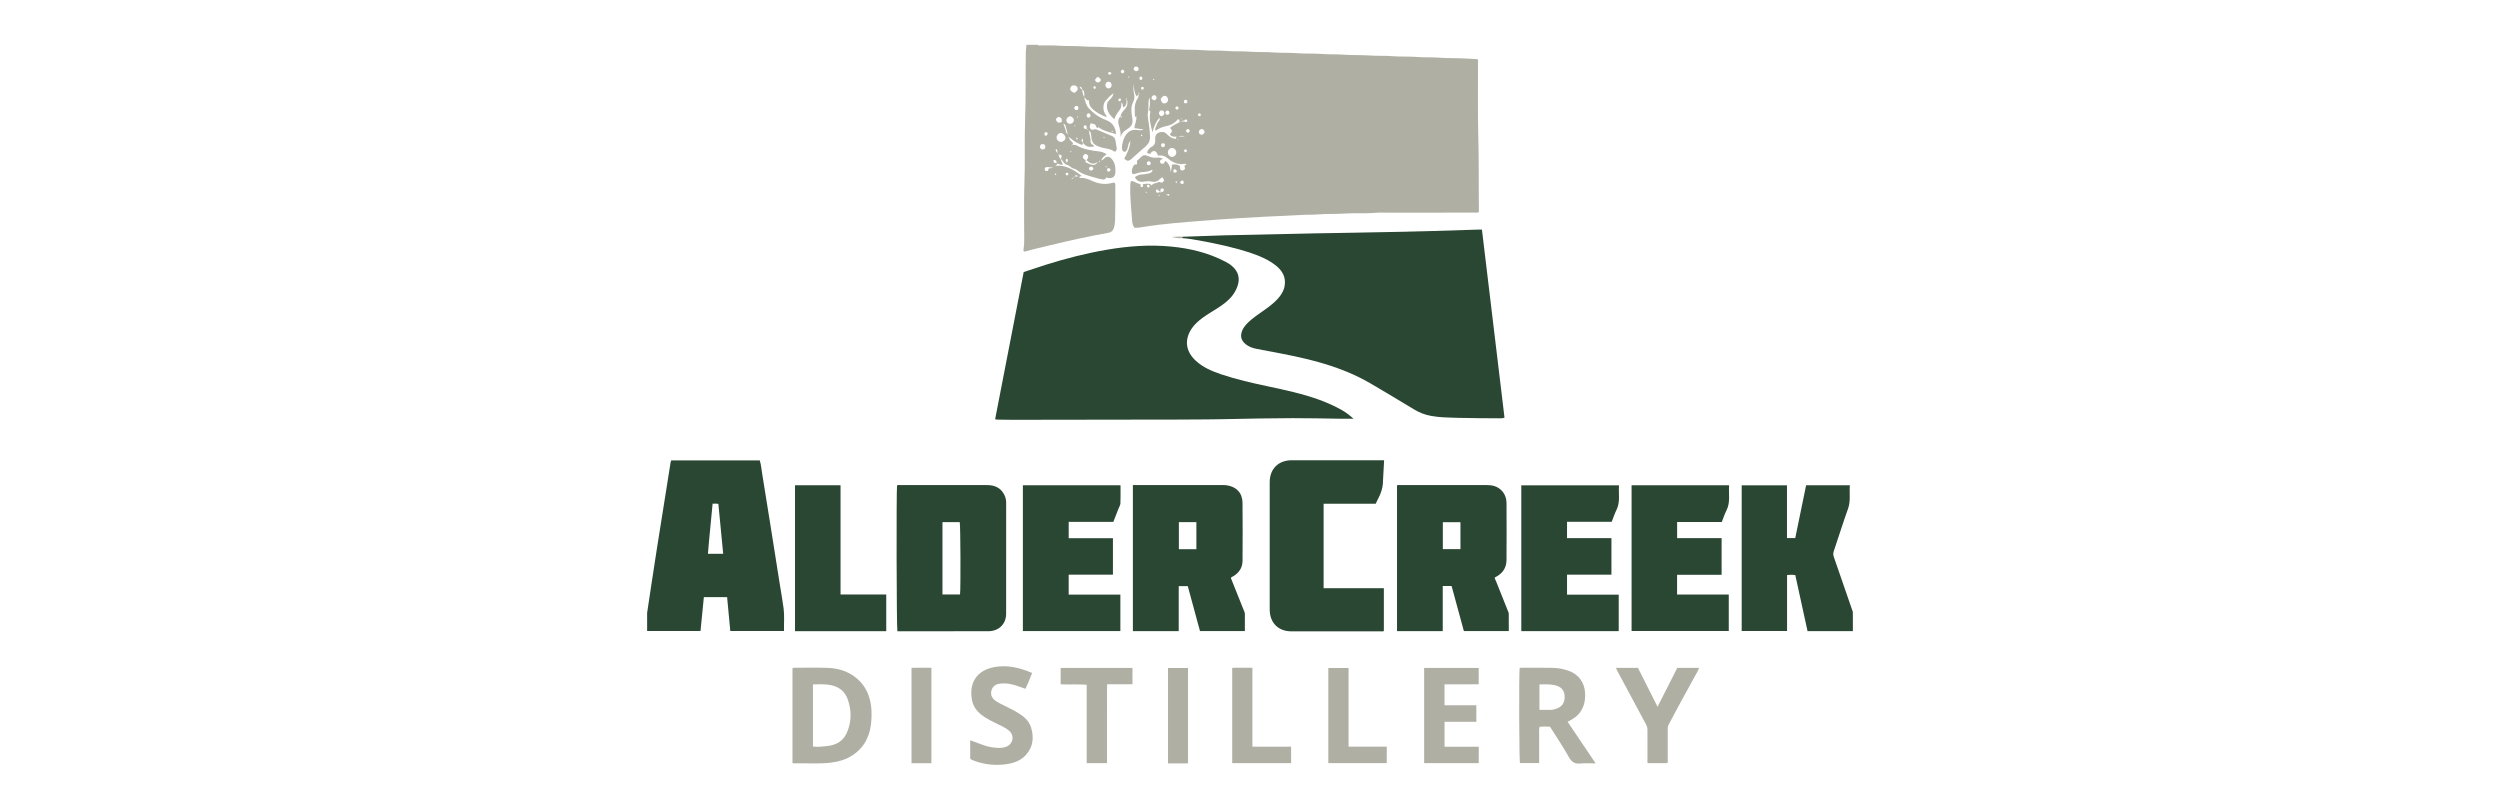<?xml version="1.0" encoding="UTF-8"?>
<svg xmlns="http://www.w3.org/2000/svg" version="1.1" viewBox="0 0 635.345 205.808">
  <defs>
    <style>
      .cls-1 {
        fill: #294732;
      }

      .cls-2 {
        fill: #b0afa3;
      }
    </style>
  </defs>
  <!-- Generator: Adobe Illustrator 28.6.0, SVG Export Plug-In . SVG Version: 1.2.0 Build 709)  -->
  <g>
    <g id="Layer_1">
      <g id="Layer_1-2" data-name="Layer_1">
        <g>
          <g>
            <path class="cls-1" d="M199.143,154.615c-.282-2.112-.663-4.209-.996-6.313-.732-4.616-1.458-9.233-2.191-13.848-.743-4.676-1.481-9.354-2.252-14.025-.189-1.146-.276-2.318-.615-3.419h-22.498c-.061.157-.13.27-.15.392-.531,3.329-1.057,6.658-1.584,9.986-.663,4.177-1.324,8.353-1.991,12.529-.611,3.828-2.405,15.839-2.405,15.839v4.612h13.563c.28-2.777.566-5.739.855-8.617h5.91c.271,2.892.54,5.755.808,8.617h13.653c-.056-1.955.147-3.861-.106-5.754h0ZM179.915,140.744c.321-4.219.809-8.426,1.185-12.734.549-.003.984-.068,1.466.058.407,4.215.811,8.413,1.222,12.677h-3.874Z"/>
            <path class="cls-1" d="M305.167,106.596c2.1-.022,4.202-.024,6.304-.076,5.698-.141,11.398-.223,17.098-.25,3.981-.018,7.962.096,11.943.144,1.099.013,2.198.002,3.478.002-1.018-.892-1.933-1.605-2.954-2.183-1.831-1.036-3.741-1.896-5.717-2.616-4.255-1.552-8.671-2.487-13.085-3.43-4.011-.856-8.014-1.745-11.904-3.067-2.329-.791-4.593-1.736-6.43-3.436-2.419-2.238-3.04-5.076-1.13-8.066.362-.565.801-1.069,1.282-1.537,1.058-1.027,2.28-1.834,3.523-2.611,1.348-.844,2.722-1.651,3.955-2.666,1.3-1.071,2.332-2.34,2.917-3.941.76-2.077.319-3.808-1.336-5.25-.531-.463-1.133-.818-1.755-1.142-4.325-2.255-8.972-3.357-13.79-3.816-5.458-.52-10.881-.109-16.265.808-5.27.899-10.441,2.228-15.541,3.83-1.876.59-3.737,1.227-5.6,1.84-2.428,12.511-4.843,24.953-7.25,37.354.211.16.372.15.53.152,1.37.018,2.739.052,4.109.05,11.091-.012,22.183-.032,33.273-.05,4.781-.008,9.562.008,14.342-.043h.003Z"/>
            <path class="cls-1" d="M304.721,61.104c4.5.847,8.983,1.768,13.33,3.242,2.208.748,4.341,1.676,6.184,3.128,1.679,1.323,2.634,3.01,2.23,5.24-.217,1.194-.837,2.189-1.62,3.089-.948,1.089-2.092,1.955-3.252,2.798-1.21.879-2.474,1.688-3.62,2.654-.904.761-1.758,1.573-2.244,2.689-.606,1.393-.353,2.535.808,3.501.803.668,1.757,1.007,2.769,1.204,4.12.798,8.257,1.513,12.343,2.489,5.836,1.393,11.49,3.271,16.693,6.325,3.703,2.174,7.387,4.381,11.062,6.603,1.325.802,2.724,1.341,4.248,1.623,2.11.391,4.246.426,6.372.489,3.663.109,7.328.097,10.993.129.438.004.885.02,1.335-.178-1.912-15.927-3.823-31.836-5.738-47.784-.373,0-.623-.007-.874,0-4.01.125-8.019.259-12.028.376-2.61.077-5.221.138-7.831.192-4.331.088-8.662.167-12.993.245-2.867.052-5.733.084-8.6.144-5.699.119-11.397.253-17.096.378-1.943.042-3.886.059-5.828.118-3.627.111-7.253.246-10.88.371-.046.115-.069.23-.013.349,1.432.089,2.846.324,4.252.589v-.002Z"/>
            <path class="cls-1" d="M316.166,155.281c-.603-1.505-1.205-3.01-1.806-4.515-.527-1.317-1.054-2.634-1.546-3.861.152-.325.374-.317.533-.411,1.51-.888,2.417-2.188,2.429-3.953.035-4.905.044-9.812-.003-14.717-.024-2.541-1.53-4.145-4.05-4.5-.345-.049-.698-.045-1.048-.046-7.234-.003-14.468-.002-21.702-.002h-1.064v37.113h11.648v-11.435h2.303c1.041,3.832,2.07,7.624,3.102,11.424h11.405c0-1.504-.002-2.936.002-4.366,0-.265-.107-.493-.202-.729h0ZM304.046,139.57h-4.452v-6.876h4.452v6.876Z"/>
            <path class="cls-1" d="M383.201,155.218c-1.027-2.564-2.064-5.125-3.078-7.694-.097-.246-.338-.478-.212-.784,1.875-.894,2.937-2.348,2.951-4.425.033-4.779.023-9.559.003-14.338-.006-1.386-.437-2.627-1.522-3.574-.993-.867-2.184-1.127-3.455-1.127-7.394-.003-14.789-.002-22.184.002-.214,0-.445-.071-.669.095v37.019h11.622v-11.465h2.251c1.042,3.827,2.082,7.645,3.116,11.443h11.419c0-1.511.011-2.97-.011-4.429-.004-.242-.136-.486-.23-.721v-.002ZM371.157,139.562h-4.476v-6.856h4.476v6.856Z"/>
            <path class="cls-1" d="M250.89,123.279c-7.393-.012-14.786-.006-22.179-.002-.247,0-.511-.068-.739.095-.193,1.276-.124,36.367.086,37.051h6.864c5.418,0,10.834.011,16.252-.005,2.642-.008,4.516-1.82,4.521-4.399.015-9.429.006-18.859.008-28.288,0-.682-.152-1.328-.447-1.934-.887-1.814-2.446-2.516-4.366-2.518h0ZM243.981,151.08h-4.464v-18.383h4.393c.188.636.261,16.865.071,18.383Z"/>
            <path class="cls-1" d="M349.62,128.016c.378-.965,1.622-2.751,1.81-5.011l.324-6.038s-18.475-.019-23.512.003c-3.388.014-5.562,2.216-5.563,5.576-.002,10.77,0,21.54,0,32.31,0,3.404,2.146,5.588,5.518,5.592,7.586.009,15.172.003,22.758,0,.246,0,.512.074.736-.106v-10.858h-15.311v-21.466h13.24Z"/>
            <path class="cls-1" d="M470.877,155.594c-.002-.181-.098-.364-.16-.544-1.552-4.503-3.096-9.007-4.67-13.502-.179-.513-.193-.953-.02-1.464,1.218-3.606,2.355-7.24,3.636-10.824.704-1.972.281-3.941.451-5.928h-11.114c-.928,4.511-1.846,8.978-2.758,13.408h-2.103v-13.404h-11.512v37.018h11.533v-14.223c.737-.067,1.387-.096,2.094.024,1.039,4.755,2.072,9.488,3.109,14.232h11.522c0-1.621.006-3.207-.008-4.793h0Z"/>
            <path class="cls-1" d="M409.6,132.61c.422-1.066.738-2.076,1.207-3.009,1.022-2.03.482-4.158.637-6.26h-24.825v37.048h24.759v-9.268h-13.136v-5.071h11.285v-9.296h-11.287v-4.143h11.359Z"/>
            <path class="cls-1" d="M259.951,123.328v37.049h24.778v-9.259h-13.139v-5.065h11.245v-9.283h-11.24v-4.145h11.342c.469-1.195.9-2.287,1.325-3.381.173-.443.462-.885.48-1.336.06-1.517.023-3.038.023-4.58h-24.814,0Z"/>
            <path class="cls-1" d="M414.646,123.319v37.04h24.698v-9.257h-13.134v-5.021h11.313v-9.315h-11.303v-4.113h11.353c.402-1.01.714-2.017,1.188-2.941,1.056-2.058.503-4.223.669-6.393h-24.784Z"/>
            <path class="cls-1" d="M213.613,123.32h-11.569v37.087h23.183v-9.326h-11.614v-27.761Z"/>
          </g>
          <g>
            <path class="cls-2" d="M375.694,34.983c-.164-6.337-.059-12.682-.078-19.024,0-.305.108-.64-.154-.931-.998-.069-2.015-.105-3.025-.163-2.22-.128-4.448-.031-6.673-.207-1.836-.146-3.681-.018-5.526-.175-2.087-.177-4.192-.027-6.29-.201-1.93-.161-3.872-.038-5.813-.179-2.247-.163-4.511-.039-6.767-.213-1.742-.134-3.49-.026-5.241-.169-2.182-.177-4.384-.026-6.576-.208-1.866-.154-3.744-.02-5.622-.176-2.119-.176-4.256-.024-6.385-.204-1.898-.161-3.808-.011-5.718-.179-2.054-.181-4.128-.023-6.195-.199-1.961-.166-3.936-.032-5.909-.185-2.151-.168-4.32-.02-6.481-.203-1.835-.155-3.681-.031-5.528-.175-2.214-.173-4.448-.03-6.672-.211-1.836-.149-3.681-.023-5.527-.173-2.151-.175-4.32-.039-6.482-.203-1.522-.116-3.058-.043-4.589-.062-.244-.003-.518.089-.709-.161h-2.869c-.059.661-.161,1.322-.173,1.984-.096,5.566.03,11.133-.171,16.701-.204,5.657.035,11.323-.193,16.986-.144,3.594-.014,7.198-.061,10.796-.024,1.809.149,3.624-.147,5.427-.034.205-.071.447.127.652.076,0,.176.022.263-.003,2.032-.601,4.101-1.054,6.159-1.552,4.976-1.203,9.966-2.334,15.011-3.212.725-.126,1.168-.508,1.398-1.235.234-.74.289-1.514.311-2.249.088-2.895.048-5.795.054-8.694,0-.23-.035-.448-.277-.561-.062-.012-.131-.049-.184-.033-1.875.602-3.691.395-5.448-.424-.958-.447-1.921-.826-3.007-.754-.135.009-.219-.103-.24-.242.086-.226.463-.006.503-.361-1.932-1.458-3.941-2.732-6.584-2.478.179-.199.466-.258.503-.532.452-.005.833.443,1.333.242.029-.533-.494-.861-.406-1.37-.389-.284-.539-.687-.573-1.147-.041-.041-.122-.116-.12-.118.134-.154.12.021.162.076.244.031.519-.025.716.316.094.248-.292.51-.14.831.472.504.797,1.299,1.439,1.45.737.173,1.1.857,1.818.984.328.058.661.256.928.469,1.229.979,2.712,1.312,4.169,1.74.638.187,1.277.363,1.925.492.459.092.983.136,1.179-.498.173.058.346.146.528.17,1.162.155,1.792-.401,1.793-1.574,0-.35.012-.702-.021-1.049-.085-.907-.387-1.727-1.056-2.379-.526-.513-1.106-.529-1.678-.045-.215.182-.37.447-.69.477-.05.082-.096.185-.196.052-.005-.007.082-.082.125-.125.202-.667.84-.951,1.288-1.42-.607-.345-1.18-.612-1.877-.686-2.009-.214-4.005-.538-5.804-1.553-.331-.186-.674-.107-1.016-.122.055-.141.11-.281.162-.415-.271-.477-.862-.692-.962-1.278-.123-.092-.222-.189-.084-.344.131.05.141.167.169.273.244.015.374.205.542.343.802.657,1.703,1.12,2.648,1.441.234-.212.177-.411.197-.592-.394-.318-.511-.65,0-1.061v1.059c.702,1.041,1.52,1.257,2.827.978.025-.246-.173-.319-.333-.401-.314-.159-.545-.459-.532-.745.043-.993-.346-1.908-.423-2.873.456.277.532.72.558,1.208.055,1.034.253,2.018,1.284,2.557.562.293,1.169.49,1.791.62.955.199,1.946.275,2.764.903.077.059.239.008.354.008.196-.243.352-.488.308-.792-.097-.655-.219-1.305-.318-1.959-.095-.63-.458-1.014-1.038-1.248-1.115-.451-2.225-.918-3.332-1.391-.403-.173-.738-.375-1.248-.173-.523.207-1.001-.302-.919-.869.035-.242.142-.473.215-.703.649.049,1.276.094,1.436.906.022.111.249.333.344.213.25-.316.362-.037.516.062,1.257.815,2.69,1.124,4.17,1.521-.162-1.756-.926-2.961-2.536-3.549-1.74-.636-3.19-1.695-4.433-3.043-.675-.733-.836-1.686-1.119-2.663.55.124.527.91,1.168.649.056.738.176,1.461.719,2.013,1.06,1.078,2.354,1.761,3.798,2.295-.012-.429-.282-.629-.433-.892-.568-.991-.507-2.556.207-3.306.585-.615,1.116-1.294,1.837-1.772.036-.047.073-.095.108-.142.114.104.035.151-.056.195-.022.712-.521,1.138-.977,1.571-.448.425-.627.911-.622,1.527.01,1.445.878,2.383,1.866,3.37.282-.816.691-1.489,1.178-2.095.509-.635.74-1.31.624-2.11-.048-.025-.096-.051-.143-.076.132-.141.114.015.146.074.549.198.257.777.505,1.167.369-.137.544-.407.703-.724.196-.391.067-.802.132-1.198.123.056.17.156.189.288.128.874-.12,1.621-.747,2.24-.477.471-.878.984-.979,1.674l.009-.01s0,.008.002.011c.133.035.334-.035.331.208,0,.041-.069.115-.108.116-.237.009-.188-.188-.222-.324-.003,0-.007,0-.01,0-.598.591-.693,1.311-.487,2.081.26.968.629,1.912.457,3.139.583-1.185.633-1.24,1.722-1.955,1.265-.831,1.512-1.489,1.268-2.969-.221-1.338-.428-2.684.269-3.982.377-.702.342-1.508.166-2.243-.192-.798-.093-1.569-.048-2.361.089,1.111.061,2.243.771,3.237.175-.189.236-.433.476-.494.064.436-.121.832-.334,1.159-.85,1.301-.632,2.738-.614,4.156.003.256.091.422.369.424.102.972-.443,1.826-.511,2.816.776.023,1.513.322,2.396.265-.449.245-.89.326-1.321.245-1.553-.295-2.685.2-3.441,1.573-.382.693-.609,1.462-.735,2.243-.065.401-.104.831.047,1.229.194.515.674.591,1.047.187.16-.173.18-.393.255-.601.211-.587.2-1.254.747-1.955-.097,1.814-.807,3.211-1.556,4.541.681.696,1.133.76,1.931,0,1.176-1.118,2.439-2.13,3.639-3.217.684-.62,1.019-1.401.98-2.379-.061-1.524-.251-3.03-.498-4.529-.079-.48-.145-.968-.055-1.417.176-.886.142-1.773.153-2.659.006-.485.115-.921.331-1.346-.012.952.152,1.906-.108,2.845-.05.18-.1.444.06.54.318.192.166.386.129.637-.23,1.613.152,3.149.615,4.852.289-1.375.879-2.704,1.785-3.707.261.714-.496,1.041-.623,1.603-.122.537-.67.996-.372,1.708.799-.565,1.595-.952,2.471-1.123,1.303-.254,2.439-.781,3.262-1.909.103.267.258.339.459.325-.105.091-.209.182-.317.276.171.162.342.095.5.105-.922.524-1.941.879-2.735,1.639.235.16.457.336.482.699.031.433-.294.631-.517.824.421.791,1.102.655,1.736.659-.096.217-.18.41-.261.591-.957-.173-1.296-.355-2.376-1.365-.272-.254-.535-.405-.92-.407-1.332-.007-1.98.615-1.89,1.978.055.827-.162,1.408-.926,1.795-.584.296-.948.815-1.159,1.441.214.24.463.342.823.349.229-.392.551-.799,1.083-.703.557.102.685.674.91,1.136,1.051-.17,1.863.163,2.644.843.809.706,1.762,1.172,2.904,1.306.575.068,1.112-.129,1.662-.04-.043.324-.455.278-.5.626-.042.177.234.34.14.578-.195.32-.433.562-.853.448-.624-.169-.249-.783-.499-1.143-.593-.456-1.26-.446-2.002-.309.04.363-.011.673-.08.981-.068.306-.139.612-.209.918-.035-1.156-.369-2.137-1.326-2.85-.242.176-.218.529-.487.673-.527.142-.861-.022-.933-.592.152-.36.435-.539.859-.593-.561-.302-1.092-.366-1.628-.318-.817.073-1.569-.092-2.308-.439-.627-.294-1.224-.238-1.739.309-.349.369-.751.689-.983.899-.157.439.197.676-.13.947-.163.091-.477-.094-.646.169-.352.543-.607,1.123-.55,1.786.038.446.3.591.734.466.608-.175,1.215-.438,1.833-.469.896-.045,1.754-.123,2.546-.574.034-.019.112.039.167.06-.107.504-.479.75-.933.843-.463.095-.919.216-1.404.235-.779.031-1.541.194-2.162.714.473,1.032,1.297,1.286,2.242,1.152.73-.104,1.425-.162,2.162.003.597.133,1.222-.012,1.691-.445.29-.267.567-.532.942-.709-.024.354.37.513.378.845-.431.662-.442.666-1.352.327-.454.511-1.354.185-1.777.922-.663-.686-1.463-.343-2.231-.344-.102.256.197.522-.104.732-.666.167-.498-.377-.539-.69-.368-.119-.721-.18-1.024-.339-1.448-.757-1.525-.7-1.575.93-.084,2.802.279,5.581.458,8.367.045.71.068,1.534.691,2.128.388-.019.774-.01,1.15-.062,1.627-.229,3.247-.524,4.88-.708,2.612-.293,5.23-.553,7.85-.76,2.433-.191,4.866-.38,7.299-.564,1.928-.146,3.86-.263,5.791-.384,2.248-.141,4.498-.266,6.747-.38,2.727-.138,5.457-.206,8.183-.391,1.678-.114,3.363-.027,5.048-.177,2.024-.18,4.062-.037,6.099-.186,2.726-.199,5.469.047,8.202-.205,1.075-.099,2.166-.029,3.25-.029,7.3-.005,14.6-.007,21.901-.018.337,0,.699.11,1.062-.161,0-.32.004-.667,0-1.015-.082-5.953.012-11.905-.143-17.859l-.005.002ZM272.33,45.428s.005-.011.008-.015c.005,0,.01,0,.014,0,.059-.174.197-.21.36-.2.018-.116.082-.18.203-.178.003-.124.071-.179.187-.185,0-.003.003-.004.003-.007h.008c.253-.47.55-.434.877,0h-.877s-.002.003-.003.005c-.003,0-.005.002-.008.003-.014.108-.076.171-.185.187-.014.108-.071.178-.181.2-.066.199-.22.199-.384.177,0,.004-.004.005-.005.009-.004.003-.012.004-.017.006-.02.043-.04.087-.06.13-.132-.13.003-.108.06-.13v-.002ZM271.042,43.898c.255-.048.401.088.483.318-.018.208-.129.357-.337.363-.206.007-.336-.132-.365-.339-.024-.169.034-.309.219-.343h0ZM281.451,42.806c.343-.128.594-.075.773.23.04.342-.216.47-.474.63-.461-.192-.506-.487-.299-.86ZM281.185,42.235c.039.017.075.091.074.138-.003.097-.064.152-.17.14h0c-.043-.016-.075-.041-.095-.072,0,0-.004-.002-.005-.003-.019-.033-.024-.072-.008-.118.032-.09.12-.123.204-.084h0ZM277.289,43.326c-.288-.006-.497-.143-.522-.434-.029-.342.176-.519.509-.538.338-.019.524.158.591.48-.058.324-.243.499-.579.492h0ZM279.381,40.888c.073-.051.165-.012.209.082h0c-.006.102-.062.171-.158.186-.049.008-.105-.033-.157-.052.034-.075.048-.176.105-.217h0ZM275.368,39.456c.203-.272.457-.451.816-.228.389.241.48.609.237,1.067-.071.133-.247.208-.223.455.779.731,1.618,1.275,2.837.355-.67,1.083-1.362,1.059-3.258.051-.071-.162.179-.126.167-.225.046-.34-.267-.334-.414-.47-.329-.301-.441-.627-.16-1.004h0ZM272.329,37.013s.006-.008.008-.012c.007,0,.011-.007.017-.008.008-.106.064-.165.174-.173,0-.004.004-.005.005-.009l.005.005s-.006.003-.01.004c-.021.095-.082.15-.174.173,0,.008-.006.011-.006.018-.006,0-.012,0-.019.002-.027.04-.055.081-.082.121-.092-.138.014-.113.082-.121ZM272.118,38.402c.079-.008.144.047.154.14.005.044-.029.118-.065.137-.082.041-.181.018-.213-.07-.028-.08.006-.167.124-.207h0ZM271.88,37.265l.016.051-.048-.009.033-.042h0ZM280.531,34.792c.104-.041.18.02.188.126.004.049-.041.136-.078.145-.091.022-.18-.008-.198-.131.026-.043.044-.122.088-.139h0ZM282.728,33.243c.039.017.075.092.073.14-.004.097-.061.157-.171.14h0c-.09-.035-.143-.104-.11-.196.033-.091.124-.122.208-.084ZM272.003,22.467c.093-.363.248-.713.719-.767.498-.059.938.136,1.101.53.199.481.002.855-.758,1.383-.793-.295-1.179-.693-1.063-1.146ZM270.244,31.456s.004.011.006.015c.518.075.587.556.664.901.12.54.26,1.078.457,1.796-.553-.457-.477-.981-.64-1.396-.169-.431-.321-.867-.48-1.301-.007,0-.01-.005-.015-.006-.003-.016-.014-.025-.02-.039l.03.03h0ZM270.052,31.265c.009.009.018.017.027.027-.013-.005-.021-.014-.035-.018-.004-.016-.015-.024-.021-.038.01.01.02.02.03.03h0ZM269.259,29.767c.46.118.624.474.569.941-.014.119.012.243.022.363h0s.006,0,.01,0h0c.01.01.02.02.03.03-.013-.006-.023-.016-.038-.021,0-.003,0-.007,0-.01-.07-.018-.137-.024-.203-.019-.207.014-.4.118-.601.159-.34-.193-.632-.413-.696-.878.176-.363.422-.691.911-.566h0ZM265.761,33.585c.223-.069.442.03.464.312.034.432-.17.632-.72.563-.042-.367-.219-.727.256-.874h0ZM264.309,37.293c-.003-.422.191-.655.622-.675.466-.023.724.216.724.675,0,.426-.212.654-.627.676-.466.025-.715-.212-.719-.675h0ZM267.388,42.566c-.209.343-.599.073-.869.262-.115.116-.07.302-.122.453-.017.05-.045.097-.094.135-.091.008-.172.013-.242.018s-.13.006-.182.005c-.052-.002-.096-.007-.133-.016-.185-.05-.204-.222-.254-.68.552-.614,1.247-.039,1.851-.22.04-.041.113-.122.116-.119.152.129-.015.121-.073.163h.002ZM267.843,42.304c-.02-.002-.037-.031-.057-.048.021-.014.043-.04.063-.038s.037.031.057.048c-.021.014-.043.04-.063.039h0ZM268.282,44.109c.093.018.157.075.153.181-.008.037-.021.066-.037.089-.032.043-.077.062-.129.068-.003,0-.006.002-.009.002-.028.002-.059,0-.09-.006-.092-.016-.17-.069-.152-.176.025-.144.131-.185.263-.158h0ZM268.704,41.6c0-.008-.007-.011-.008-.017-.088-.023-.152-.069-.166-.166-.008-.002-.012-.008-.02-.009v-.011h-.57c-.262-.259-.164-.517-.184-.753h-.009c-.025-.03-.051-.059-.044-.052-.008-.007.022.018.053.043v.01c.528-.026.81.195.753.753h.012c0,.01.008.012.009.02.087.023.149.073.166.166.007.002.011.006.017.008l-.01.01v-.002ZM268.687,38.75c-.311-.209-.446-.483-.343-.917.433.193.36.552.403.857.039.045.119.122.113.129-.126.156-.126-.013-.172-.07h0ZM269.646,36.057c-.605,0-1.11-.47-1.127-1.05-.018-.629.525-1.235,1.089-1.215.542.019,1.178.675,1.171,1.206-.008.549-.554,1.06-1.133,1.06h0ZM271.096,41.336c-.177-.383-.48-.714.013-1.014.379.248.375.586-.013,1.014ZM271.928,31.463c-.517.012-.937-.433-.921-.975.012-.417.505-.919.918-.933.451-.016.984.509.981.967-.003.51-.438.929-.978.942h0ZM273.244,32.071c-.016.031-.034.057-.05.057-.099,0-.169-.07-.181-.166-.004-.031.057-.093.098-.103.055-.013.095-.003.123.023s.043.069.048.122c-.012.018-.025.044-.037.067h0ZM273.694,35.409h0c-.108.004-.161-.064-.178-.157-.023-.128.006-.242.157-.263.106-.014.162.061.179.155.024.129-.009.234-.158.264h0ZM273.853,29.881c-.095-.015-.152-.083-.119-.179.014-.043.069-.09.114-.103.054-.014.091-.004.118.022.027.026.042.068.051.115h0c-.01.099-.059.162-.164.145ZM273.723,27.972c-.445.129-.588-.223-.775-.49.171-.386.366-.677.792-.55.222.067.323.279.324.527,0,.254-.119.448-.341.512ZM276.821,31.046c-.019-.002-.035-.035-.053-.056.02-.016.042-.047.061-.046.019.002.035.035.052.056-.02.016-.042.047-.06.046ZM276.618,28.794c.34.027.51.212.517.548.006.286-.124.505-.408.547-.34.05-.529-.152-.561-.482-.031-.328.129-.534.452-.612h0ZM276.52,30.787c-.039.071-.082.067-.11-.009-.003-.008.038-.031.059-.047.018.019.055.049.051.056h0ZM276.084,30.566l.018.045-.049-.008.031-.037h0ZM276.032,31.899c.248.269.101.595.13.895h.008s.005.006.007.011c.151-.002.292.015.361.179h.018c0,.009.006.012.007.02.088.023.143.078.166.166.008,0,.011.007.019.007l-.011.011c0-.008-.007-.011-.009-.017-.103-.008-.158-.063-.166-.166-.008-.002-.011-.008-.018-.009-.002-.005-.005-.007-.007-.011-.156.014-.287-.025-.361-.179h-.014v-.011c-.124-.01-.25-.004-.369-.033-.34-.083-.463-.325-.38-.645.09-.343.359-.286.619-.217h0ZM275.541,24.698c-.393-.757-.491-1.384-.527-2.027-.4-.022-.522-.338-.674-.622.444-.031.603.248.686.611.597.498.596,1.154.516,2.039h0ZM278.29,22.626c-.354-.106-.481-.297-.362-.581.07-.166.279-.198.398-.098.228.191.201.427-.036.679ZM279.144,20.941c-.466.079-.68-.237-.886-.634.621-.959.911-.964,1.528-.064-.06.361-.253.633-.643.698h0ZM282.461,18.64c-.28.438-.547.521-.914.005.343-.515.613-.471.914-.005ZM281.653,22.469c-.413-.032-.721-.39-.726-.846-.006-.506.337-.878.8-.868s.793.389.776.894c-.016.494-.391.855-.85.82h0ZM284.28,25.662c-.142-.343-.009-.522.247-.644.196-.002.361.125.356.264-.013.413-.242.536-.603.38ZM285.662,18.384c-.115.265-.387.362-.628.167-.41-.333-.105-.583.123-.864.428.081.699.25.504.697h0ZM286.302,25.344v-.012c-.207-.099-.223-.25-.108-.459.178.13.092.309.108.459.003.002.004.004.008.005l-.008.006h0ZM286.989,19.675c-.023.04-.104.047-.158.07-.096-.049-.124-.128-.087-.223.028-.072.089-.093.16-.062.099.042.136.126.085.216h0ZM288.801,29.729s-.002.012-.003.017l-.012-.011c.006-.002.01-.004.014-.006.012-.082.026-.163.042-.265.176.154.099.219-.042.265h0ZM287.334,35.582l.03-.047.015.054-.045-.007ZM290.127,34.622c-.096-.006-.161-.074-.164-.174-.004-.127.034-.242.187-.237.094.003.159.068.156.177-.005.117-.015.244-.179.233ZM289.036,18.024c-.481.181-.769-.074-.955-.497.084-.436.308-.68.78-.61.284.042.452.207.494.487.042.278-.058.521-.318.62ZM289.367,24v.004l-.002-.002s0,0,.002-.002v-.513c.259.241.232.391,0,.513ZM289.744,19.522c.124-.12.298-.108.417.022.315.347.19.602-.224.833-.433-.26-.527-.533-.193-.855ZM290.335,22.813c-.263-.081-.47-.252-.329-.54.143-.293.409-.224.638-.063.11.306,0,.494-.309.603h0ZM293.177,20.046c.046-.004.12.031.14.069.043.082.021.18-.067.213-.083.031-.163-.016-.203-.105h0c-.015-.102.035-.168.13-.176h0ZM293.422,25.515c-.431-.184-.863-.286-.743-.791.064-.27.276-.486.602-.525.305-.035.464.134.58.378.226.475-.115.677-.439.939h0ZM295.418,29.449c-.302.149-.538.023-.722-.241-.232-.33-.218-.636.055-.934.382-.418.72-.198,1.06.054.161.484.088.884-.391,1.121h0ZM296.004,26.273c-.495.103-.797-.234-1.051-1.085.466-.743.828-.956,1.318-.777.389.142.612.6.564,1.091-.05.514-.423.686-.831.771h0ZM296.769,29.158c-.231.035-.423-.014-.538-.257-.202-.426.098-.613.316-.842.412.088.715.212.647.672-.035.246-.185.389-.426.426h0ZM299.243,27.822c-.053.011-.111.013-.176.009-.298-.019-.35-.226-.33-.466.019-.23.175-.315.389-.313.278.003.393.154.384.42-.011.215-.111.318-.269.35h0ZM296.038,37.023c-.155.419-.47.431-.806.301-.199-.257-.152-.499-.095-.733.248-.26.516-.177.743-.123.206.181.222.381.157.554ZM297.809,39.871c-.561-.032-1.015-.562-1.001-1.17.013-.602.532-1.141,1.065-1.106.584.039,1.058.544,1.063,1.132.005.644-.52,1.179-1.126,1.144h0ZM292.357,41.836c-.244.238-.509.142-.746.09-.199-.28-.169-.522-.077-.779.289-.209.571-.208.843.021.073.232.084.448-.02.667ZM291.441,48.895c-.033.089-.095.147-.19.111-.09-.034-.123-.123-.084-.206.018-.039.092-.076.14-.075.099,0,.152.063.134.17h0ZM291.857,47.684c-.328-.129-.441-.313-.348-.601.149-.172.339-.188.496-.059.316.257.195.47-.148.661ZM293.866,48.174c.514-.134.589.559,1.043.499v.182c-.312-.079-.584.155-.869.13-.345-.247-.286-.53-.175-.81h0ZM294.606,49.781c-.082.03-.163-.012-.205-.1h0c-.009-.102.045-.166.138-.176.044-.005.118.028.137.065.041.082.018.179-.07.212h0ZM294.922,48.865h.176c-.059.13-.117.187-.176,0ZM295.106,48.855c-.006-.119-.077-.174-.188-.187.019-.211-.054-.433.096-.686.316-.158.6-.129.812.261-.09.391-.35.566-.72.612h0ZM297.073,49.755c-.269-.052-.554-.238-.877-.227.292-.072.584-.143.9-.221.122.176.125.286-.024.448h0ZM299.03,46.509c-.34-.084-.339-.238-.125-.481.307.16.189.312.125.481ZM298.276,43.807c-.193-.317-.131-.581.177-.798.358-.042.488.215.663.471-.216.445-.487.483-.84.327ZM300.777,46.63c-.327.222-.611.187-.843-.19.05-.358.243-.554.593-.575.308.181.372.428.25.765ZM301.355,25.366c.24.021.402.188.41.428.011.287-.168.48-.449.483s-.438-.191-.466-.481c.061-.265.208-.456.503-.43h0ZM299.898,30.492c0,.008-.008.01-.008.017l-.01-.009c.007-.002.011-.007.017-.009.015-.096.079-.144.167-.167.002-.007.008-.01.009-.017.006,0,.011,0,.016,0,.035-.082.087-.128.152-.15.063-.022.135-.025.208-.029.002-.004.005-.006.007-.01.036-.029.073-.059.051-.04.018-.021-.012.013-.042.049h0s-.01,0-.015,0h0c-.07.16-.213.172-.359.178-.002.004-.005.006-.007.011-.008.002-.012.007-.018.009-.021.089-.082.14-.167.167h0ZM300.072,30.881h.023c.374-.299.962-.105,1.205-.574.304.085.501.222.417.475-.076.228-.27.306-.532.177-.344-.17-.724-.064-1.089-.078-.005.004-.011.006-.015.01l-.008-.01h0ZM299.499,35.479s-.004-.007-.006-.011c-.112.011-.222.013-.314-.083.158-.152.244-.061.314.083h.016c.026.038.052.077.038.057.017.016-.016-.015-.049-.047h0ZM299.448,34.674c.551-.194,1.104-.207,1.656,0h-1.656ZM301.474,38.682c-.386.02-.59-.112-.547-.426.026-.188.218-.349.427-.282.412.132.29.407.12.707h0ZM301.889,33.716c-.273-.006-.465-.188-.446-.486.015-.239.162-.404.412-.425.307-.027.432.176.504.386-.029.339-.193.531-.472.526h0ZM304.661,28.842c.247-.142.41.046.535.265-.043.352-.23.489-.59.382-.168-.233-.232-.482.054-.646h0ZM305.465,34.278c-.42-.111-.839-.255-.766-.836.042-.338.268-.574.607-.625.598-.092.702.372.853.75-.154.339-.373.552-.693.713h0Z"/>
            <path class="cls-2" d="M217.109,171.907c-2.023-1.477-4.342-2.085-6.778-2.175-2.736-.102-5.479-.033-8.219-.032-.245,0-.516-.078-.714.147v24.057c.129.041.218.094.305.092,3.115-.08,6.233.19,9.346-.171,2.05-.238,3.991-.787,5.702-1.94,3.111-2.095,4.471-5.177,4.696-8.813.088-1.422.08-2.852-.166-4.276-.492-2.852-1.817-5.17-4.173-6.891h0ZM215.128,186.401c-.959,2.064-2.763,2.967-4.947,3.201-1.163.125-2.328.285-3.577.118v-15.776c1.59-.044,3.119-.136,4.618.188,2.027.439,3.511,1.583,4.216,3.585,1.031,2.93,1.007,5.853-.309,8.684h0Z"/>
            <path class="cls-2" d="M399.439,182.87c.672-.42,1.315-.866,1.838-1.491,1.256-1.504,1.634-3.219,1.56-5.147-.106-2.766-1.641-4.856-4.188-5.765-1.355-.483-2.76-.723-4.188-.747-2.517-.042-5.036-.02-7.553-.02-.218,0-.445-.044-.717.109-.195,1.992-.105,23.473.089,24.12h4.875v-4.661c0-.764-.02-1.53.006-2.294.026-.746-.129-1.51.127-2.277.911-.076,1.762-.065,2.61-.013.176.263.341.495.493.737,1.448,2.314,2.983,4.581,4.304,6.965.714,1.289,1.543,1.809,3,1.647,1.209-.135,2.445-.028,3.817-.028-2.429-3.605-4.763-7.069-7.125-10.575.392-.207.737-.363,1.054-.561h0ZM395.191,180.216c-.303.084-.617.176-.927.183-.985.023-1.971.009-3.033.009v-6.459c1.326-.063,2.592-.082,3.846.178,1.674.347,2.504,1.296,2.559,2.84.066,1.861-.868,2.812-2.446,3.249h.002Z"/>
            <path class="cls-2" d="M367.115,183.442h8.08v-4.203h-8.087v-5.322c1.499,0,2.93.003,4.361,0,1.449-.003,2.899-.012,4.323-.018v-4.157h-13.864v24.193h13.875v-4.162h-8.689v-6.331h0Z"/>
            <path class="cls-2" d="M258.632,181.11c-1.469-.895-3.051-1.568-4.567-2.369-.452-.239-.904-.48-1.285-.811-.751-.652-1.096-1.464-.811-2.47.284-1.004,1.021-1.565,1.978-1.698.902-.125,1.833-.105,2.753.064,1.341.247,2.59.775,3.9,1.222.645-1.309,1.15-2.63,1.698-4.023-3.135-1.336-6.195-2.085-9.481-1.517-4.528.783-6.662,3.988-5.783,8.487.39,1.995,1.735,3.334,3.408,4.381,1.377.862,2.869,1.501,4.312,2.237.598.305,1.176.644,1.677,1.079,1.497,1.296.995,3.353-.607,4.035-.688.292-1.435.374-2.137.344-1.387-.059-2.76-.307-4.071-.821-.999-.392-2.015-.743-3.056-1.124v4.63c.146.254.347.293.514.375.227.111.463.209.702.292,2.685.931,5.436,1.186,8.241.742,1.797-.285,3.479-.961,4.7-2.307,1.842-2.031,2.108-4.475,1.295-7.036-.552-1.737-1.885-2.801-3.381-3.712h0Z"/>
            <path class="cls-2" d="M426.251,169.737c-1.636,3.23-3.279,6.473-5.006,9.882-1.725-3.43-3.362-6.682-4.975-9.887h-5.609c.177.368.316.685.479.988,2.397,4.48,4.793,8.959,7.202,13.432.234.434.341.866.339,1.36-.016,2.517-.012,5.033-.002,7.55,0,.304-.111.64.121.887h4.941c.157-.36.092-.681.093-.993.006-2.548.012-5.097-.004-7.645-.003-.494.102-.925.338-1.359,1.062-1.953,2.092-3.923,3.151-5.877.969-1.786,1.99-3.545,2.931-5.345.512-.98,1.142-1.902,1.568-2.993h-5.566Z"/>
            <path class="cls-2" d="M269.554,173.905c2.211.126,4.367-.073,6.613.122v19.911h5.165v-11.996c0-1.337-.006-2.674.002-4.012.007-1.32-.031-2.641.03-4.029h6.438v-4.162h-18.248v4.165h0Z"/>
            <path class="cls-2" d="M318.28,169.698c-.972,0-1.796-.01-2.62.003-.843.012-1.694-.06-2.509.049v24.187h14.97v-4.175h-9.841v-20.063h0Z"/>
            <path class="cls-2" d="M342.718,169.767h-5.139v24.172h14.847v-4.185h-9.708v-19.987h0Z"/>
            <path class="cls-2" d="M296.838,194.007c.923,0,1.746,0,2.57,0,.844,0,1.689-.005,2.519-.008v-24.238h-5.09v24.246h0Z"/>
            <path class="cls-2" d="M234.162,169.699c-.844.002-1.689.009-2.511.013v24.249h5.055v-24.264c-.895,0-1.72-.002-2.544,0h0Z"/>
            <path class="cls-2" d="M297.781,60.228c.888.208,1.774.391,2.688.287-.056-.119-.034-.234.013-.349-.904-.091-1.803-.015-2.702.061h0Z"/>
          </g>
        </g>
      </g>
    </g>
  </g>
</svg>